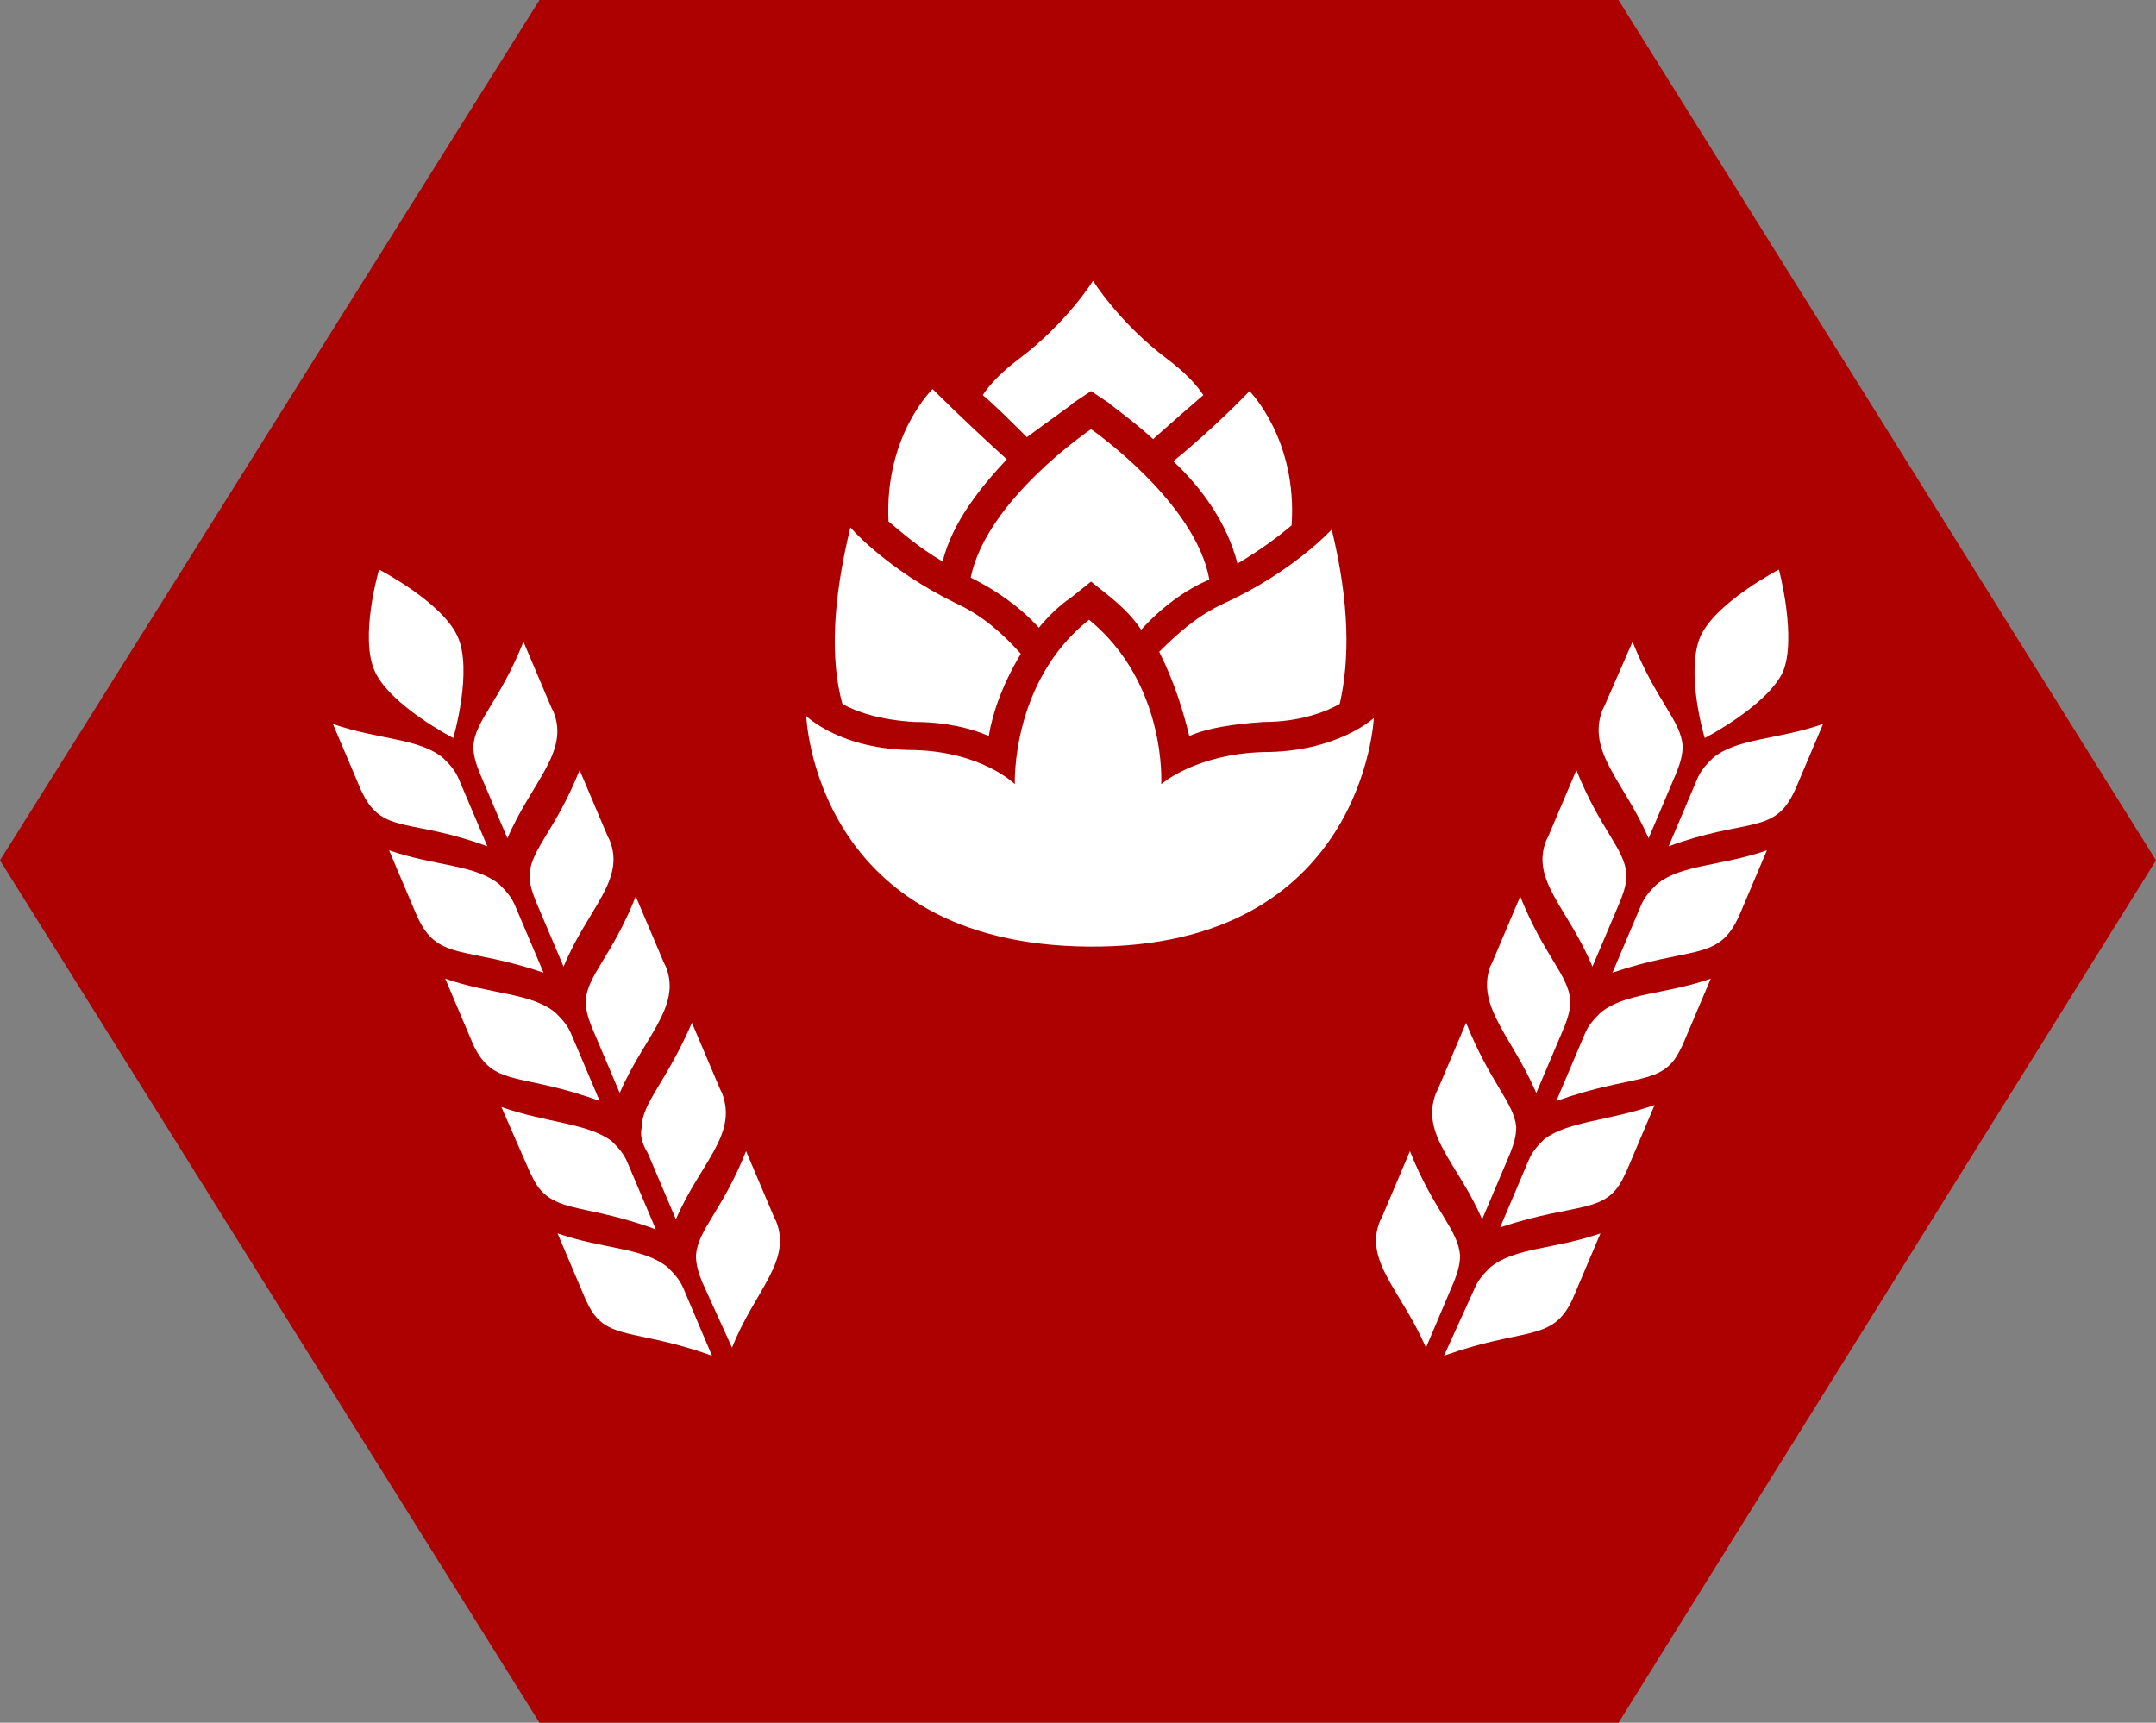 <?xml version="1.0" encoding="utf-8"?>
<!-- Generator: Adobe Illustrator 23.0.2, SVG Export Plug-In . SVG Version: 6.00 Build 0)  -->
<svg version="1.1" id="Calque_1" xmlns="http://www.w3.org/2000/svg" xmlns:xlink="http://www.w3.org/1999/xlink" x="0px" y="0px"
	 viewBox="0 0 107.5 85.9" style="enable-background:new 0 0 107.5 85.9;" xml:space="preserve">
<rect x="0" y="0" width="107.5" height="85.9" fill="#808080" stroke="none"/>
<style type="text/css">
	.st0{clip-path:url(#SVGID_2_);fill:#AD0000;}
	.st1{clip-path:url(#SVGID_4_);fill:#FFFFFF;}
	.st2{clip-path:url(#SVGID_6_);fill:#FFFFFF;}
	.st3{clip-path:url(#SVGID_8_);fill:#FFFFFF;}
	.st4{clip-path:url(#SVGID_10_);fill:#FFFFFF;}
	.st5{clip-path:url(#SVGID_12_);fill:#FFFFFF;}
	.st6{clip-path:url(#SVGID_14_);fill:#FFFFFF;}
	.st7{clip-path:url(#SVGID_16_);fill:#FFFFFF;}
	.st8{clip-path:url(#SVGID_18_);fill:#FFFFFF;}
	.st9{clip-path:url(#SVGID_20_);fill:#FFFFFF;}
	.st10{clip-path:url(#SVGID_22_);fill:#FFFFFF;}
	.st11{clip-path:url(#SVGID_24_);fill:#FFFFFF;}
	.st12{clip-path:url(#SVGID_26_);fill:#FFFFFF;}
	.st13{clip-path:url(#SVGID_28_);fill:#FFFFFF;}
	.st14{clip-path:url(#SVGID_30_);fill:#FFFFFF;}
	.st15{clip-path:url(#SVGID_32_);fill:#FFFFFF;}
	.st16{clip-path:url(#SVGID_34_);fill:#FFFFFF;}
	.st17{clip-path:url(#SVGID_36_);fill:#FFFFFF;}
	.st18{clip-path:url(#SVGID_38_);fill:#FFFFFF;}
	.st19{clip-path:url(#SVGID_40_);fill:#FFFFFF;}
	.st20{clip-path:url(#SVGID_42_);fill:#FFFFFF;}
	.st21{clip-path:url(#SVGID_44_);fill:#FFFFFF;}
	.st22{clip-path:url(#SVGID_46_);fill:#FFFFFF;}
	.st23{clip-path:url(#SVGID_48_);fill:#FFFFFF;}
	.st24{clip-path:url(#SVGID_50_);fill:#FFFFFF;}
	.st25{clip-path:url(#SVGID_52_);fill:#FFFFFF;}
	.st26{clip-path:url(#SVGID_54_);fill:#FFFFFF;}
	.st27{clip-path:url(#SVGID_56_);fill:#FFFFFF;}
	.st28{clip-path:url(#SVGID_58_);fill:#FFFFFF;}
	.st29{clip-path:url(#SVGID_60_);fill:#FFFFFF;}
</style>
<g>
	<g>
		<defs>
			<polygon id="SVGID_1_" points="80.7,0 26.9,0 0,42.9 26.9,85.9 80.7,85.9 107.5,42.9 			"/>
		</defs>
		<clipPath id="SVGID_2_">
			<use xlink:href="#SVGID_1_"  style="overflow:visible;"/>
		</clipPath>
		<polygon class="st0" points="144.8,21.6 80.5,132.5 -37.2,64.3 27,-46.6 		"/>
	</g>
</g>
<g>
	<g>
		<defs>
			<rect id="SVGID_3_" x="-31.3" y="-42.1" width="170.1" height="170.1"/>
		</defs>
		<clipPath id="SVGID_4_">
			<use xlink:href="#SVGID_3_"  style="overflow:visible;"/>
		</clipPath>
		<path class="st1" d="M71.1,67.2l1.4-3.3c0.2-0.5,0.3-0.9,0.3-1.3c-0.1-1.3-1.3-2.2-2.5-5.2l-1.4,3.3l-0.1,0.2
			C68,62.9,69.9,64.4,71.1,67.2"/>
	</g>
	<g>
		<defs>
			<rect id="SVGID_5_" x="-31.3" y="-42.1" width="170.1" height="170.1"/>
		</defs>
		<clipPath id="SVGID_6_">
			<use xlink:href="#SVGID_5_"  style="overflow:visible;"/>
		</clipPath>
		<path class="st2" d="M78.3,65l0.1-0.2l1.4-3.3c-2.3,0.8-4.3,0.7-5.5,1.7c-0.3,0.3-0.6,0.6-0.8,1.1L72,67.6
			C75.9,66.2,77.3,66.9,78.3,65"/>
	</g>
	<g>
		<defs>
			<rect id="SVGID_7_" x="-31.3" y="-42.1" width="170.1" height="170.1"/>
		</defs>
		<clipPath id="SVGID_8_">
			<use xlink:href="#SVGID_7_"  style="overflow:visible;"/>
		</clipPath>
		<path class="st3" d="M73.9,60.8l1.4-3.3c0.2-0.5,0.3-0.9,0.3-1.3C75.5,55,74.3,54,73.1,51l-1.4,3.3l-0.1,0.2
			C70.8,56.6,72.7,58,73.9,60.8"/>
	</g>
	<g>
		<defs>
			<rect id="SVGID_9_" x="-31.3" y="-42.1" width="170.1" height="170.1"/>
		</defs>
		<clipPath id="SVGID_10_">
			<use xlink:href="#SVGID_9_"  style="overflow:visible;"/>
		</clipPath>
		<path class="st4" d="M81,58.6l0.1-0.2l1.4-3.3c-2.3,0.8-4.3,0.8-5.5,1.7c-0.3,0.3-0.6,0.6-0.8,1.1l-1.4,3.3
			C78.7,59.9,80.1,60.6,81,58.6"/>
	</g>
	<g>
		<defs>
			<rect id="SVGID_11_" x="-31.3" y="-42.1" width="170.1" height="170.1"/>
		</defs>
		<clipPath id="SVGID_12_">
			<use xlink:href="#SVGID_11_"  style="overflow:visible;"/>
		</clipPath>
		<path class="st5" d="M76.6,54.5l1.4-3.3c0.2-0.5,0.3-0.9,0.3-1.3c-0.1-1.3-1.3-2.2-2.5-5.2L74.4,48l-0.1,0.2
			C73.6,50.2,75.4,51.7,76.6,54.5"/>
	</g>
	<g>
		<defs>
			<rect id="SVGID_13_" x="-31.3" y="-42.1" width="170.1" height="170.1"/>
		</defs>
		<clipPath id="SVGID_14_">
			<use xlink:href="#SVGID_13_"  style="overflow:visible;"/>
		</clipPath>
		<path class="st6" d="M83.8,52.3l0.1-0.2l1.4-3.3c-2.3,0.8-4.3,0.7-5.5,1.7c-0.3,0.3-0.6,0.6-0.8,1.1l-1.4,3.3
			C81.5,53.5,82.9,54.2,83.8,52.3"/>
	</g>
	<g>
		<defs>
			<rect id="SVGID_15_" x="-31.3" y="-42.1" width="170.1" height="170.1"/>
		</defs>
		<clipPath id="SVGID_16_">
			<use xlink:href="#SVGID_15_"  style="overflow:visible;"/>
		</clipPath>
		<path class="st7" d="M79.4,48.2l1.4-3.3c0.2-0.5,0.3-0.9,0.3-1.3c-0.1-1.3-1.3-2.2-2.5-5.2l-1.4,3.3l-0.1,0.2
			C76.3,43.9,78.2,45.3,79.4,48.2"/>
	</g>
	<g>
		<defs>
			<rect id="SVGID_17_" x="-31.3" y="-42.1" width="170.1" height="170.1"/>
		</defs>
		<clipPath id="SVGID_18_">
			<use xlink:href="#SVGID_17_"  style="overflow:visible;"/>
		</clipPath>
		<path class="st8" d="M86.6,45.9l0.1-0.2l1.4-3.3c-2.3,0.8-4.3,0.7-5.5,1.7c-0.3,0.3-0.6,0.6-0.8,1.1l-1.4,3.3
			C84.2,47.2,85.6,47.9,86.6,45.9"/>
	</g>
	<g>
		<defs>
			<rect id="SVGID_19_" x="-31.3" y="-42.1" width="170.1" height="170.1"/>
		</defs>
		<clipPath id="SVGID_20_">
			<use xlink:href="#SVGID_19_"  style="overflow:visible;"/>
		</clipPath>
		<path class="st9" d="M82.2,41.8l1.4-3.3c0.2-0.5,0.3-0.9,0.3-1.3c-0.1-1.3-1.3-2.2-2.5-5.2L80,35.2l-0.1,0.2
			C79.1,37.5,81,39,82.2,41.8"/>
	</g>
	<g>
		<defs>
			<rect id="SVGID_21_" x="-31.3" y="-42.1" width="170.1" height="170.1"/>
		</defs>
		<clipPath id="SVGID_22_">
			<use xlink:href="#SVGID_21_"  style="overflow:visible;"/>
		</clipPath>
		<path class="st10" d="M89.4,39.6l0.1-0.2l1.4-3.3c-2.3,0.8-4.3,0.7-5.5,1.7c-0.3,0.3-0.6,0.6-0.8,1.1l-1.4,3.3
			C87,40.8,88.4,41.6,89.4,39.6"/>
	</g>
	<g>
		<defs>
			<rect id="SVGID_23_" x="-31.3" y="-42.1" width="170.1" height="170.1"/>
		</defs>
		<clipPath id="SVGID_24_">
			<use xlink:href="#SVGID_23_"  style="overflow:visible;"/>
		</clipPath>
		<path class="st11" d="M88.7,28.4c0,0-3.1,1.6-3.9,3.3C84,33.5,85,36.8,85,36.8s3.1-1.6,3.9-3.3C89.6,31.8,88.7,28.4,88.7,28.4"/>
	</g>
	<g>
		<defs>
			<rect id="SVGID_25_" x="-31.3" y="-42.1" width="170.1" height="170.1"/>
		</defs>
		<clipPath id="SVGID_26_">
			<use xlink:href="#SVGID_25_"  style="overflow:visible;"/>
		</clipPath>
		<path class="st12" d="M36.5,67.2L35,63.9c-0.2-0.5-0.3-0.9-0.3-1.3c0.1-1.3,1.3-2.2,2.5-5.2l1.4,3.3l0.1,0.2
			C39.5,62.9,37.6,64.4,36.5,67.2"/>
	</g>
	<g>
		<defs>
			<rect id="SVGID_27_" x="-31.3" y="-42.1" width="170.1" height="170.1"/>
		</defs>
		<clipPath id="SVGID_28_">
			<use xlink:href="#SVGID_27_"  style="overflow:visible;"/>
		</clipPath>
		<path class="st13" d="M29.3,65l-0.1-0.2l-1.4-3.3c2.3,0.8,4.3,0.7,5.5,1.7c0.3,0.3,0.6,0.6,0.8,1.1l1.4,3.3
			C31.6,66.2,30.2,66.9,29.3,65"/>
	</g>
	<g>
		<defs>
			<rect id="SVGID_29_" x="-31.3" y="-42.1" width="170.1" height="170.1"/>
		</defs>
		<clipPath id="SVGID_30_">
			<use xlink:href="#SVGID_29_"  style="overflow:visible;"/>
		</clipPath>
		<path class="st14" d="M33.7,60.8l-1.4-3.3C32,57,31.9,56.6,32,56.2c0-1.2,1.2-2.2,2.5-5.2l1.4,3.3l0.1,0.2
			C36.8,56.6,34.9,58,33.7,60.8"/>
	</g>
	<g>
		<defs>
			<rect id="SVGID_31_" x="-31.3" y="-42.1" width="170.1" height="170.1"/>
		</defs>
		<clipPath id="SVGID_32_">
			<use xlink:href="#SVGID_31_"  style="overflow:visible;"/>
		</clipPath>
		<path class="st15" d="M26.5,58.6l-0.1-0.2L25,55.2c2.3,0.8,4.3,0.8,5.5,1.7c0.3,0.3,0.6,0.6,0.8,1.1l1.4,3.3
			C28.9,59.9,27.4,60.6,26.5,58.6"/>
	</g>
	<g>
		<defs>
			<rect id="SVGID_33_" x="-31.3" y="-42.1" width="170.1" height="170.1"/>
		</defs>
		<clipPath id="SVGID_34_">
			<use xlink:href="#SVGID_33_"  style="overflow:visible;"/>
		</clipPath>
		<path class="st16" d="M30.9,54.5l-1.4-3.3c-0.2-0.5-0.3-0.9-0.3-1.3c0.1-1.3,1.3-2.2,2.5-5.2l1.4,3.3l0.1,0.2
			C34,50.2,32.1,51.7,30.9,54.5"/>
	</g>
	<g>
		<defs>
			<rect id="SVGID_35_" x="-31.3" y="-42.1" width="170.1" height="170.1"/>
		</defs>
		<clipPath id="SVGID_36_">
			<use xlink:href="#SVGID_35_"  style="overflow:visible;"/>
		</clipPath>
		<path class="st17" d="M23.7,52.3l-0.1-0.2l-1.4-3.3c2.3,0.8,4.3,0.7,5.5,1.7c0.3,0.3,0.6,0.6,0.8,1.1l1.4,3.3
			C26.1,53.5,24.7,54.2,23.7,52.3"/>
	</g>
	<g>
		<defs>
			<rect id="SVGID_37_" x="-31.3" y="-42.1" width="170.1" height="170.1"/>
		</defs>
		<clipPath id="SVGID_38_">
			<use xlink:href="#SVGID_37_"  style="overflow:visible;"/>
		</clipPath>
		<path class="st18" d="M28.1,48.2l-1.4-3.3c-0.2-0.5-0.3-0.9-0.3-1.3c0.1-1.3,1.3-2.2,2.5-5.2l1.4,3.3l0.1,0.2
			C31.2,43.9,29.3,45.3,28.1,48.2"/>
	</g>
	<g>
		<defs>
			<rect id="SVGID_39_" x="-31.3" y="-42.1" width="170.1" height="170.1"/>
		</defs>
		<clipPath id="SVGID_40_">
			<use xlink:href="#SVGID_39_"  style="overflow:visible;"/>
		</clipPath>
		<path class="st19" d="M20.9,45.9l-0.1-0.2l-1.4-3.3c2.3,0.8,4.3,0.7,5.5,1.7c0.3,0.3,0.6,0.6,0.8,1.1l1.4,3.3
			C23.3,47.2,21.9,47.9,20.9,45.9"/>
	</g>
	<g>
		<defs>
			<rect id="SVGID_41_" x="-31.3" y="-42.1" width="170.1" height="170.1"/>
		</defs>
		<clipPath id="SVGID_42_">
			<use xlink:href="#SVGID_41_"  style="overflow:visible;"/>
		</clipPath>
		<path class="st20" d="M25.3,41.8l-1.4-3.3c-0.2-0.5-0.3-0.9-0.3-1.3c0.1-1.3,1.3-2.2,2.5-5.2l1.4,3.3l0.1,0.2
			C28.4,37.5,26.5,39,25.3,41.8"/>
	</g>
	<g>
		<defs>
			<rect id="SVGID_43_" x="-31.3" y="-42.1" width="170.1" height="170.1"/>
		</defs>
		<clipPath id="SVGID_44_">
			<use xlink:href="#SVGID_43_"  style="overflow:visible;"/>
		</clipPath>
		<path class="st21" d="M18.1,39.6L18,39.4l-1.4-3.3c2.3,0.8,4.3,0.7,5.5,1.7c0.3,0.3,0.6,0.6,0.8,1.1l1.4,3.3
			C20.5,40.8,19.1,41.6,18.1,39.6"/>
	</g>
	<g>
		<defs>
			<rect id="SVGID_45_" x="-31.3" y="-42.1" width="170.1" height="170.1"/>
		</defs>
		<clipPath id="SVGID_46_">
			<use xlink:href="#SVGID_45_"  style="overflow:visible;"/>
		</clipPath>
		<path class="st22" d="M18.9,28.4c0,0,3.1,1.6,3.9,3.3c0.8,1.7-0.2,5.1-0.2,5.1s-3.1-1.6-3.9-3.3C17.9,31.8,18.9,28.4,18.9,28.4"/>
	</g>
	<g>
		<defs>
			<rect id="SVGID_47_" x="-31.3" y="-42.1" width="170.1" height="170.1"/>
		</defs>
		<clipPath id="SVGID_48_">
			<use xlink:href="#SVGID_47_"  style="overflow:visible;"/>
		</clipPath>
		<path class="st23" d="M59.3,36.7c0.9-0.4,2.2-0.6,3.7-0.7c1.8,0,3.1-0.5,3.8-0.9c0.5-2.2,0.5-5-0.4-8.7c0,0-1.9,2.1-5.4,3.7
			c-1.3,0.6-2.3,1.5-3.2,2.4C58.6,34.1,59,35.5,59.3,36.7"/>
	</g>
	<g>
		<defs>
			<rect id="SVGID_49_" x="-31.3" y="-42.1" width="170.1" height="170.1"/>
		</defs>
		<clipPath id="SVGID_50_">
			<use xlink:href="#SVGID_49_"  style="overflow:visible;"/>
		</clipPath>
		<path class="st24" d="M45.6,36c1.5,0,2.8,0.3,3.7,0.7c0.2-1.2,0.7-2.6,1.6-4.1c-0.9-1-1.9-1.9-3.2-2.5c-3.5-1.7-5.3-3.8-5.3-3.8
			c-0.9,3.7-1,6.6-0.4,8.8C42.7,35.5,43.9,35.9,45.6,36"/>
	</g>
	<g>
		<defs>
			<rect id="SVGID_51_" x="-31.3" y="-42.1" width="170.1" height="170.1"/>
		</defs>
		<clipPath id="SVGID_52_">
			<use xlink:href="#SVGID_51_"  style="overflow:visible;"/>
		</clipPath>
		<path class="st25" d="M40.2,35.7c0,0,0.4,11.4,14.1,11.5C68,47.3,68.5,35.8,68.5,35.8s-1.8,1.7-5.5,1.7c-3.4,0.1-5.1,1.6-5.1,1.6
			s0.3-5-3.6-8.2c-3.9,3.1-3.7,8.2-3.7,8.2s-1.6-1.6-5-1.7C41.9,37.4,40.2,35.7,40.2,35.7"/>
	</g>
	<g>
		<defs>
			<rect id="SVGID_53_" x="-31.3" y="-42.1" width="170.1" height="170.1"/>
		</defs>
		<clipPath id="SVGID_54_">
			<use xlink:href="#SVGID_53_"  style="overflow:visible;"/>
		</clipPath>
		<path class="st26" d="M51.8,31.3c0.4-0.5,1-1.1,1.6-1.5l1-0.8l1,0.8c0.6,0.5,1.1,1,1.5,1.6c1-1.1,2.2-2,3.4-2.5
			c-0.7-3.9-5.9-7.5-5.9-7.5s-5.2,3.5-6,7.4C49.6,29.4,50.8,30.2,51.8,31.3"/>
	</g>
	<g>
		<defs>
			<rect id="SVGID_55_" x="-31.3" y="-42.1" width="170.1" height="170.1"/>
		</defs>
		<clipPath id="SVGID_56_">
			<use xlink:href="#SVGID_55_"  style="overflow:visible;"/>
		</clipPath>
		<path class="st27" d="M61.7,28.1c1.2-0.7,2.1-1.4,2.7-1.9c0.3-4.3-2.1-6.7-2.1-6.7s-1.7,1.8-3.8,3.5
			C59.9,24.3,61.2,26.1,61.7,28.1"/>
	</g>
	<g>
		<defs>
			<rect id="SVGID_57_" x="-31.3" y="-42.1" width="170.1" height="170.1"/>
		</defs>
		<clipPath id="SVGID_58_">
			<use xlink:href="#SVGID_57_"  style="overflow:visible;"/>
		</clipPath>
		<path class="st28" d="M44.3,26c0.6,0.5,1.5,1.3,2.7,2c0.5-2,1.9-3.7,3.2-5.1c-2-1.8-3.7-3.5-3.7-3.5S44.1,21.7,44.3,26"/>
	</g>
	<g>
		<defs>
			<rect id="SVGID_59_" x="-31.3" y="-42.1" width="170.1" height="170.1"/>
		</defs>
		<clipPath id="SVGID_60_">
			<use xlink:href="#SVGID_59_"  style="overflow:visible;"/>
		</clipPath>
		<path class="st29" d="M51.2,21.8L51.2,21.8c1.2-0.9,2.1-1.5,2.3-1.7l0.9-0.6l0.9,0.6c0.2,0.2,1.1,0.8,2.2,1.8l0.1-0.1
			c0.9-0.8,1.7-1.5,2.4-2.1c-0.4-0.6-1-1.2-1.8-1.8c-2.4-1.8-3.7-3.9-3.7-3.9s-1.3,2.1-3.7,3.9c-0.8,0.6-1.4,1.2-1.8,1.8
			C49.6,20.2,50.4,21,51.2,21.8"/>
	</g>
</g>
</svg>

